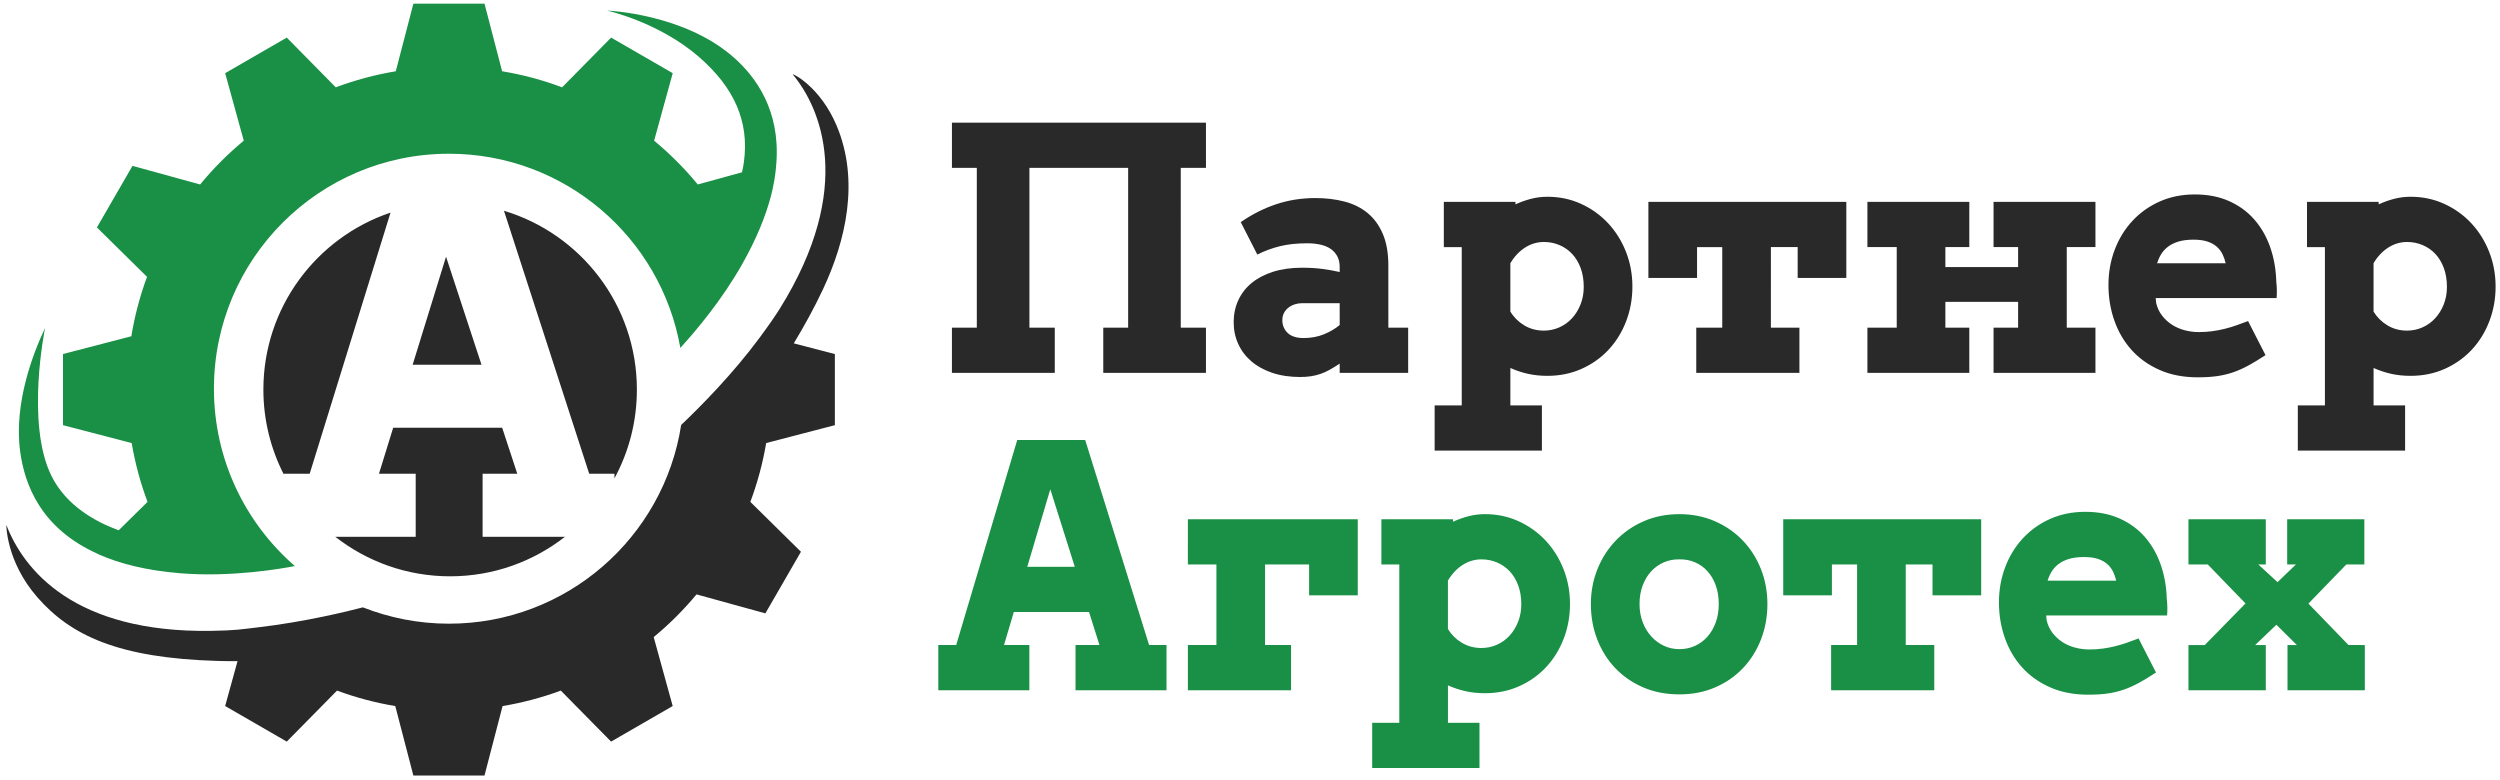 <?xml version="1.0" encoding="utf-8"?>
<!-- Generator: Adobe Illustrator 15.0.2, SVG Export Plug-In . SVG Version: 6.00 Build 0)  -->
<!DOCTYPE svg PUBLIC "-//W3C//DTD SVG 1.1//EN" "http://www.w3.org/Graphics/SVG/1.1/DTD/svg11.dtd">
<svg version="1.1" xmlns="http://www.w3.org/2000/svg" xmlns:xlink="http://www.w3.org/1999/xlink" x="0px" y="0px" width="346px"
	 height="108px" viewBox="0 0 346 108" enable-background="new 0 0 346 108" xml:space="preserve">
<g id="_x31__1_" enable-background="new    ">
	<g id="_x31_">
		<g>
			<path fill-rule="evenodd" clip-rule="evenodd" fill="#292929" d="M115.793,17.396c-2.316-5.509-6.29-7.354-6.065-7.083
				c3.833,4.611,8.649,15.651-1.818,32.428c-0.111,0.18-0.526,0.833-1.113,1.681c-0.513,0.741-1.176,1.649-1.63,2.266
				c-3.682,4.995-8.109,9.481-10.895,12.128C91.859,74.394,78.39,86.318,62.134,86.318c-4.206,0-8.22-0.807-11.91-2.26
				c-1.875,0.493-8.009,2.022-14.674,2.785c-2.164,0.247-2.833,0.415-6.339,0.468C10.283,87.598,3.282,78.889,0.876,72.646
				c0,0-0.031,5.053,4.277,9.997c4.601,5.28,11.157,8.426,24.925,8.83c0.968,0.028,1.9,0.035,2.796,0.027l-1.713,6.214l8.527,4.923
				l6.958-7.059c2.582,0.957,5.279,1.675,8.061,2.142l2.502,9.611h9.846l2.501-9.611c2.782-0.467,5.479-1.185,8.061-2.142
				l6.958,7.059l8.527-4.923l-2.63-9.54c2.157-1.78,4.141-3.762,5.929-5.911l9.528,2.626l4.923-8.526l-7.005-6.904
				c0.979-2.606,1.715-5.329,2.194-8.141l9.506-2.475v-9.845l-5.686-1.479c1.423-2.356,2.833-4.903,4.047-7.494
				C117.045,33.336,119.002,25.028,115.793,17.396z M61.732,35.526l-4.622,14.953h9.53L61.732,35.526z M85.042,65.567v0.636
				c1.979-3.654,3.103-7.839,3.103-12.285c0-11.684-7.755-21.551-18.397-24.749l11.799,36.398H85.042z M39.269,65.567h3.591
				l11.189-36.141C43.821,32.87,36.452,42.53,36.452,53.918c0,4.224,1.02,8.207,2.817,11.728V65.567z M57.533,65.567v8.722h-11.13
				c4.385,3.425,9.899,5.473,15.895,5.473s11.51-2.048,15.895-5.473H66.792v-8.722h4.799l-2.089-6.366H54.416l-1.968,6.366H57.533z
				 M131.747,23.232h3.443v22.113h-3.443v6.259h14.234v-6.259h-3.509V23.232h13.664v22.113h-3.443v6.259h14.212v-6.259h-3.487
				V23.232h3.487v-6.259h-35.157V23.232z M192.148,36.733c0-1.705-0.253-3.152-0.758-4.34c-0.504-1.188-1.201-2.151-2.09-2.89
				c-0.889-0.739-1.955-1.271-3.197-1.6c-1.244-0.327-2.596-0.491-4.057-0.491c-1.912,0-3.722,0.286-5.428,0.856
				c-1.705,0.57-3.338,1.396-4.898,2.476l2.292,4.488c1.004-0.506,2.05-0.893,3.139-1.159c1.088-0.268,2.348-0.401,3.778-0.401
				c0.656,0,1.261,0.062,1.815,0.186s1.028,0.32,1.422,0.59s0.699,0.611,0.918,1.026s0.328,0.906,0.328,1.474v0.699
				c-0.729-0.168-1.52-0.309-2.373-0.423c-0.853-0.114-1.797-0.171-2.832-0.171c-1.504,0-2.842,0.187-4.012,0.56
				c-1.172,0.373-2.16,0.891-2.967,1.553c-0.806,0.663-1.423,1.459-1.849,2.388s-0.639,1.941-0.639,3.038
				c0,1.082,0.209,2.083,0.629,3.004c0.419,0.922,1.021,1.722,1.806,2.398c0.784,0.678,1.748,1.211,2.889,1.6
				c1.143,0.388,2.436,0.582,3.881,0.582c0.539,0,1.034-0.034,1.486-0.103s0.89-0.175,1.313-0.319
				c0.423-0.146,0.846-0.335,1.269-0.571s0.89-0.521,1.399-0.856v1.278h9.476v-6.259h-2.741V36.733z M185.414,44.98
				c-0.598,0.502-1.319,0.929-2.165,1.279s-1.786,0.525-2.821,0.525c-0.992,0-1.731-0.236-2.22-0.708
				c-0.489-0.473-0.733-1.059-0.733-1.76c0-0.38,0.077-0.715,0.23-1.005c0.152-0.289,0.357-0.533,0.612-0.73
				c0.255-0.198,0.543-0.351,0.864-0.457c0.32-0.106,0.648-0.16,0.984-0.16h5.248V44.98z M222.559,30.892
				c-1.056-1.129-2.303-2.021-3.738-2.677c-1.438-0.656-2.992-0.984-4.664-0.984c-0.775,0-1.53,0.096-2.264,0.286
				c-0.732,0.19-1.45,0.445-2.154,0.765v-0.343h-9.914v6.26h2.479v21.907h-3.75v6.259H213.4v-6.259h-4.365v-5.178
				c0.777,0.348,1.583,0.616,2.418,0.805c0.836,0.189,1.736,0.284,2.703,0.284c1.717,0,3.296-0.324,4.74-0.97
				c1.443-0.646,2.688-1.528,3.729-2.646s1.851-2.428,2.43-3.934c0.579-1.505,0.869-3.108,0.869-4.812
				c0-1.693-0.297-3.295-0.891-4.806C224.438,33.341,223.613,32.021,222.559,30.892z M218.751,42.122
				c-0.294,0.741-0.688,1.384-1.188,1.926c-0.498,0.543-1.084,0.964-1.759,1.262c-0.674,0.299-1.385,0.447-2.131,0.447
				c-1.012,0-1.92-0.244-2.727-0.733c-0.805-0.489-1.443-1.124-1.912-1.904v-6.696c0.557-0.931,1.238-1.652,2.045-2.165
				c0.806-0.512,1.67-0.768,2.594-0.768c0.762,0,1.479,0.142,2.153,0.427c0.675,0.285,1.261,0.692,1.759,1.224
				s0.891,1.183,1.176,1.952s0.429,1.64,0.429,2.609C219.19,40.574,219.044,41.38,218.751,42.122z M228.139,38.47h6.733v-4.271
				h3.487v11.147h-3.598v6.259h14.278v-6.259h-3.948V34.198h3.707v4.271h6.733V27.938h-27.394V38.47z M275.907,34.198h3.399v2.764
				H269.24v-2.764h3.312v-6.26h-14.103v6.26h4.058v11.147h-4.058v6.259h14.103v-6.259h-3.312v-3.563h10.066v3.563h-3.399v6.259
				h14.103v-6.259h-3.97V34.198h3.97v-6.26h-14.103V34.198z M314.201,34.232c-0.512-1.47-1.243-2.749-2.193-3.838
				s-2.116-1.941-3.498-2.559s-2.965-0.925-4.748-0.925c-1.784,0-3.407,0.327-4.869,0.981c-1.463,0.655-2.72,1.55-3.772,2.685
				s-1.868,2.464-2.446,3.986c-0.577,1.523-0.865,3.152-0.865,4.889s0.273,3.381,0.822,4.935c0.548,1.553,1.345,2.908,2.391,4.065
				c1.045,1.158,2.336,2.075,3.871,2.753s3.289,1.017,5.264,1.017c1.053,0,1.974-0.059,2.764-0.176
				c0.789-0.117,1.535-0.301,2.236-0.551c0.702-0.25,1.4-0.566,2.095-0.949s1.459-0.848,2.292-1.396l-2.412-4.712
				c-0.541,0.206-1.075,0.401-1.602,0.585c-0.526,0.185-1.067,0.347-1.623,0.486s-1.129,0.25-1.722,0.331
				c-0.592,0.081-1.217,0.122-1.875,0.122s-1.309-0.085-1.952-0.255c-0.644-0.169-1.229-0.423-1.755-0.762s-0.983-0.759-1.37-1.259
				c-0.388-0.501-0.662-1.083-0.822-1.746l-0.066-0.685h16.734c0.029-0.396,0.04-0.78,0.033-1.153
				c-0.008-0.373-0.033-0.75-0.077-1.131C314.99,37.282,314.713,35.702,314.201,34.232z M298.541,36.437
				c0.132-0.43,0.314-0.841,0.549-1.232c0.233-0.391,0.548-0.74,0.943-1.046c0.395-0.307,0.88-0.548,1.458-0.724
				c0.577-0.177,1.275-0.265,2.095-0.265c0.774,0,1.422,0.088,1.94,0.265c0.52,0.176,0.947,0.414,1.283,0.714
				c0.337,0.3,0.6,0.646,0.79,1.036c0.189,0.392,0.336,0.809,0.438,1.252H298.541z M344.498,34.851
				c-0.594-1.51-1.419-2.829-2.475-3.959c-1.056-1.129-2.302-2.021-3.738-2.677c-1.438-0.656-2.992-0.984-4.663-0.984
				c-0.776,0-1.531,0.096-2.264,0.286s-1.451,0.445-2.154,0.765v-0.343h-9.915v6.26h2.479v21.907h-3.75v6.259h14.848v-6.259h-4.364
				v-5.178c0.776,0.348,1.582,0.616,2.418,0.805c0.835,0.189,1.736,0.284,2.703,0.284c1.716,0,3.295-0.324,4.739-0.97
				s2.688-1.528,3.729-2.646s1.851-2.428,2.43-3.934c0.58-1.505,0.869-3.108,0.869-4.812
				C345.389,37.963,345.092,36.361,344.498,34.851z M338.216,42.122c-0.293,0.741-0.688,1.384-1.188,1.926
				c-0.498,0.543-1.084,0.964-1.758,1.262c-0.674,0.299-1.385,0.447-2.132,0.447c-1.011,0-1.92-0.244-2.726-0.733
				s-1.443-1.124-1.912-1.904v-6.696c0.557-0.931,1.238-1.652,2.044-2.165c0.806-0.512,1.67-0.768,2.594-0.768
				c0.762,0,1.479,0.142,2.153,0.427c0.675,0.285,1.261,0.692,1.759,1.224s0.891,1.183,1.176,1.952
				c0.286,0.77,0.429,1.64,0.429,2.609C338.655,40.574,338.509,41.38,338.216,42.122z"/>
		</g>
	</g>
</g>
<g id="_x32__1_" enable-background="new    ">
	<g id="_x32_">
		<g>
			<path fill-rule="evenodd" clip-rule="evenodd" fill="#199045" d="M101.596,7.988C94.7,1.862,84.011,1.464,84.011,1.464
				s7.188,1.581,12.761,6.444c4.847,4.229,6.937,8.888,6.188,14.492c-0.054,0.406-0.141,0.893-0.265,1.444l-6.123,1.688
				c-1.816-2.209-3.839-4.24-6.042-6.063l2.576-9.342l-8.527-4.923l-6.784,6.882c-2.656-0.998-5.433-1.746-8.303-2.223L67.057,0.51
				h-9.846l-2.435,9.354c-2.87,0.477-5.647,1.225-8.303,2.223l-6.784-6.882l-8.527,4.923l2.575,9.342
				c-2.202,1.823-4.226,3.854-6.041,6.063l-9.361-2.58l-4.923,8.526l6.936,6.836c-0.976,2.632-1.705,5.382-2.17,8.222l-9.46,2.462
				v9.845l9.506,2.475c0.479,2.812,1.215,5.534,2.194,8.141l-3.992,3.934c-3.138-1.147-7.273-3.383-9.321-7.56
				c-3.58-7.297-0.87-20.429-0.87-20.429c-1.56,3.273-4.343,10.274-3.453,17.033c0.604,4.583,2.846,10.721,10.814,14.246
				l0.014,0.023c2.938,1.303,6.65,2.253,11.357,2.634c7.119,0.576,14.025-0.643,15.839-0.999
				c-6.857-5.963-11.199-14.743-11.199-24.544c0-17.961,14.562-32.521,32.524-32.521c16.035,0,29.35,11.605,32.025,26.872
				c2.117-2.314,5.748-6.604,8.571-11.606c1.953-3.461,3.219-6.572,3.96-9.367c0.123-0.464,0.341-1.385,0.496-2.311
				c0.137-0.813,0.216-1.61,0.27-2.361C107.97,15.273,104.644,10.695,101.596,7.988z M150.191,60.899h-9.407l-8.446,28.372h-2.478
				v6.259h12.604v-6.259h-3.509l1.358-4.569h10.411l1.441,4.569h-3.312v6.259h12.594v-6.259h-2.413L150.191,60.899z M142.173,78.443
				l3.189-10.731l3.387,10.731H142.173z M164.403,78.124h3.948v11.147h-3.948v6.259h14.278v-6.259h-3.598V78.124h6.098v4.271h6.733
				V71.864h-23.512V78.124z M213.917,74.817c-1.056-1.129-2.302-2.021-3.739-2.677c-1.437-0.656-2.99-0.984-4.662-0.984
				c-0.776,0-1.531,0.096-2.264,0.285c-0.732,0.191-1.451,0.446-2.154,0.766v-0.343h-9.914v6.26h2.478v21.907h-3.751v6.259h14.849
				v-6.259h-4.364v-5.178c0.776,0.348,1.582,0.615,2.418,0.805c0.835,0.189,1.736,0.283,2.703,0.283
				c1.715,0,3.295-0.323,4.739-0.969c1.444-0.646,2.687-1.528,3.729-2.646c1.041-1.117,1.851-2.429,2.431-3.934
				c0.578-1.505,0.868-3.108,0.868-4.812c0-1.693-0.297-3.295-0.892-4.806C215.797,77.267,214.973,75.946,213.917,74.817z
				 M210.109,86.048c-0.293,0.741-0.689,1.384-1.188,1.926c-0.498,0.543-1.084,0.964-1.758,1.262
				c-0.674,0.299-1.385,0.447-2.132,0.447c-1.011,0-1.919-0.244-2.726-0.734c-0.807-0.488-1.443-1.123-1.912-1.903v-6.696
				c0.557-0.931,1.238-1.653,2.044-2.165s1.671-0.769,2.594-0.769c0.762,0,1.479,0.143,2.153,0.428s1.261,0.692,1.76,1.224
				c0.498,0.531,0.889,1.182,1.176,1.952c0.285,0.77,0.428,1.64,0.428,2.609C210.549,84.5,210.402,85.306,210.109,86.048z
				 M241.205,74.812c-1.076-1.127-2.363-2.018-3.859-2.673c-1.496-0.654-3.136-0.982-4.919-0.982c-1.794,0-3.438,0.328-4.936,0.982
				c-1.497,0.655-2.786,1.546-3.868,2.673s-1.927,2.444-2.535,3.952c-0.607,1.507-0.91,3.121-0.91,4.842
				c0,1.736,0.293,3.362,0.877,4.878c0.586,1.516,1.412,2.837,2.479,3.963c1.067,1.128,2.353,2.019,3.856,2.673
				c1.505,0.655,3.184,0.982,5.036,0.982c1.827,0,3.489-0.327,4.985-0.982c1.496-0.654,2.779-1.549,3.848-2.684
				s1.895-2.46,2.477-3.976c0.582-1.515,0.873-3.133,0.873-4.854c0-1.721-0.298-3.335-0.895-4.842
				C243.117,77.256,242.281,75.938,241.205,74.812z M237.461,86.136c-0.277,0.762-0.66,1.42-1.149,1.975s-1.065,0.981-1.729,1.281
				c-0.664,0.301-1.383,0.451-2.155,0.451c-0.759,0-1.471-0.154-2.135-0.462c-0.664-0.309-1.247-0.739-1.751-1.294
				c-0.504-0.554-0.9-1.212-1.193-1.975c-0.291-0.763-0.438-1.598-0.438-2.507c0-0.954,0.146-1.816,0.438-2.586
				c0.293-0.771,0.689-1.425,1.193-1.964s1.087-0.951,1.751-1.235c0.664-0.285,1.376-0.42,2.135-0.405
				c0.772-0.015,1.491,0.12,2.155,0.405c0.664,0.284,1.24,0.696,1.729,1.235s0.872,1.193,1.149,1.964
				c0.277,0.77,0.416,1.632,0.416,2.586C237.877,84.53,237.738,85.373,237.461,86.136z M246.803,82.396h6.733v-4.271h3.487v11.147
				h-3.597v6.259h14.278v-6.259h-3.948V78.124h3.706v4.271h6.734V71.864h-27.395V82.396z M299.046,78.158
				c-0.512-1.47-1.243-2.749-2.193-3.838s-2.116-1.942-3.498-2.559c-1.382-0.617-2.965-0.926-4.749-0.926
				c-1.783,0-3.406,0.328-4.868,0.982c-1.462,0.655-2.72,1.55-3.772,2.685s-1.868,2.464-2.445,3.986
				c-0.578,1.522-0.867,3.152-0.867,4.889s0.275,3.381,0.823,4.934c0.548,1.554,1.345,2.909,2.391,4.066
				c1.045,1.158,2.335,2.075,3.871,2.753c1.535,0.678,3.29,1.017,5.264,1.017c1.053,0,1.974-0.059,2.763-0.176
				c0.79-0.117,1.536-0.301,2.238-0.551c0.701-0.25,1.399-0.566,2.094-0.949s1.459-0.849,2.292-1.396l-2.413-4.713
				c-0.541,0.207-1.074,0.402-1.601,0.586c-0.526,0.185-1.067,0.346-1.622,0.486c-0.557,0.14-1.131,0.25-1.723,0.331
				s-1.217,0.121-1.875,0.121s-1.309-0.084-1.952-0.254c-0.644-0.169-1.228-0.423-1.755-0.762c-0.525-0.339-0.982-0.759-1.37-1.26
				c-0.388-0.5-0.661-1.082-0.823-1.745l-0.064-0.685h16.733c0.029-0.396,0.04-0.78,0.033-1.154
				c-0.008-0.373-0.033-0.749-0.077-1.13C299.835,81.207,299.558,79.628,299.046,78.158z M283.387,80.362
				c0.131-0.43,0.313-0.841,0.548-1.232c0.233-0.391,0.548-0.74,0.942-1.046c0.396-0.307,0.881-0.548,1.459-0.725
				c0.578-0.176,1.275-0.264,2.095-0.264c0.774,0,1.422,0.088,1.94,0.264c0.52,0.177,0.947,0.415,1.283,0.715s0.6,0.646,0.79,1.036
				c0.19,0.392,0.336,0.809,0.438,1.252H283.387z M325.035,89.271l-5.549-5.734l5.242-5.413h2.5v-6.26h-10.681v6.26h1.206
				l-2.544,2.444l-2.654-2.444h1.031v-6.26h-10.703v6.26h2.676l5.22,5.391l-5.637,5.757h-2.259v6.259h10.703v-6.259h-1.47
				l2.939-2.81l2.829,2.81h-1.294v6.259h10.703v-6.259H325.035z"/>
		</g>
	</g>
</g>
</svg>
